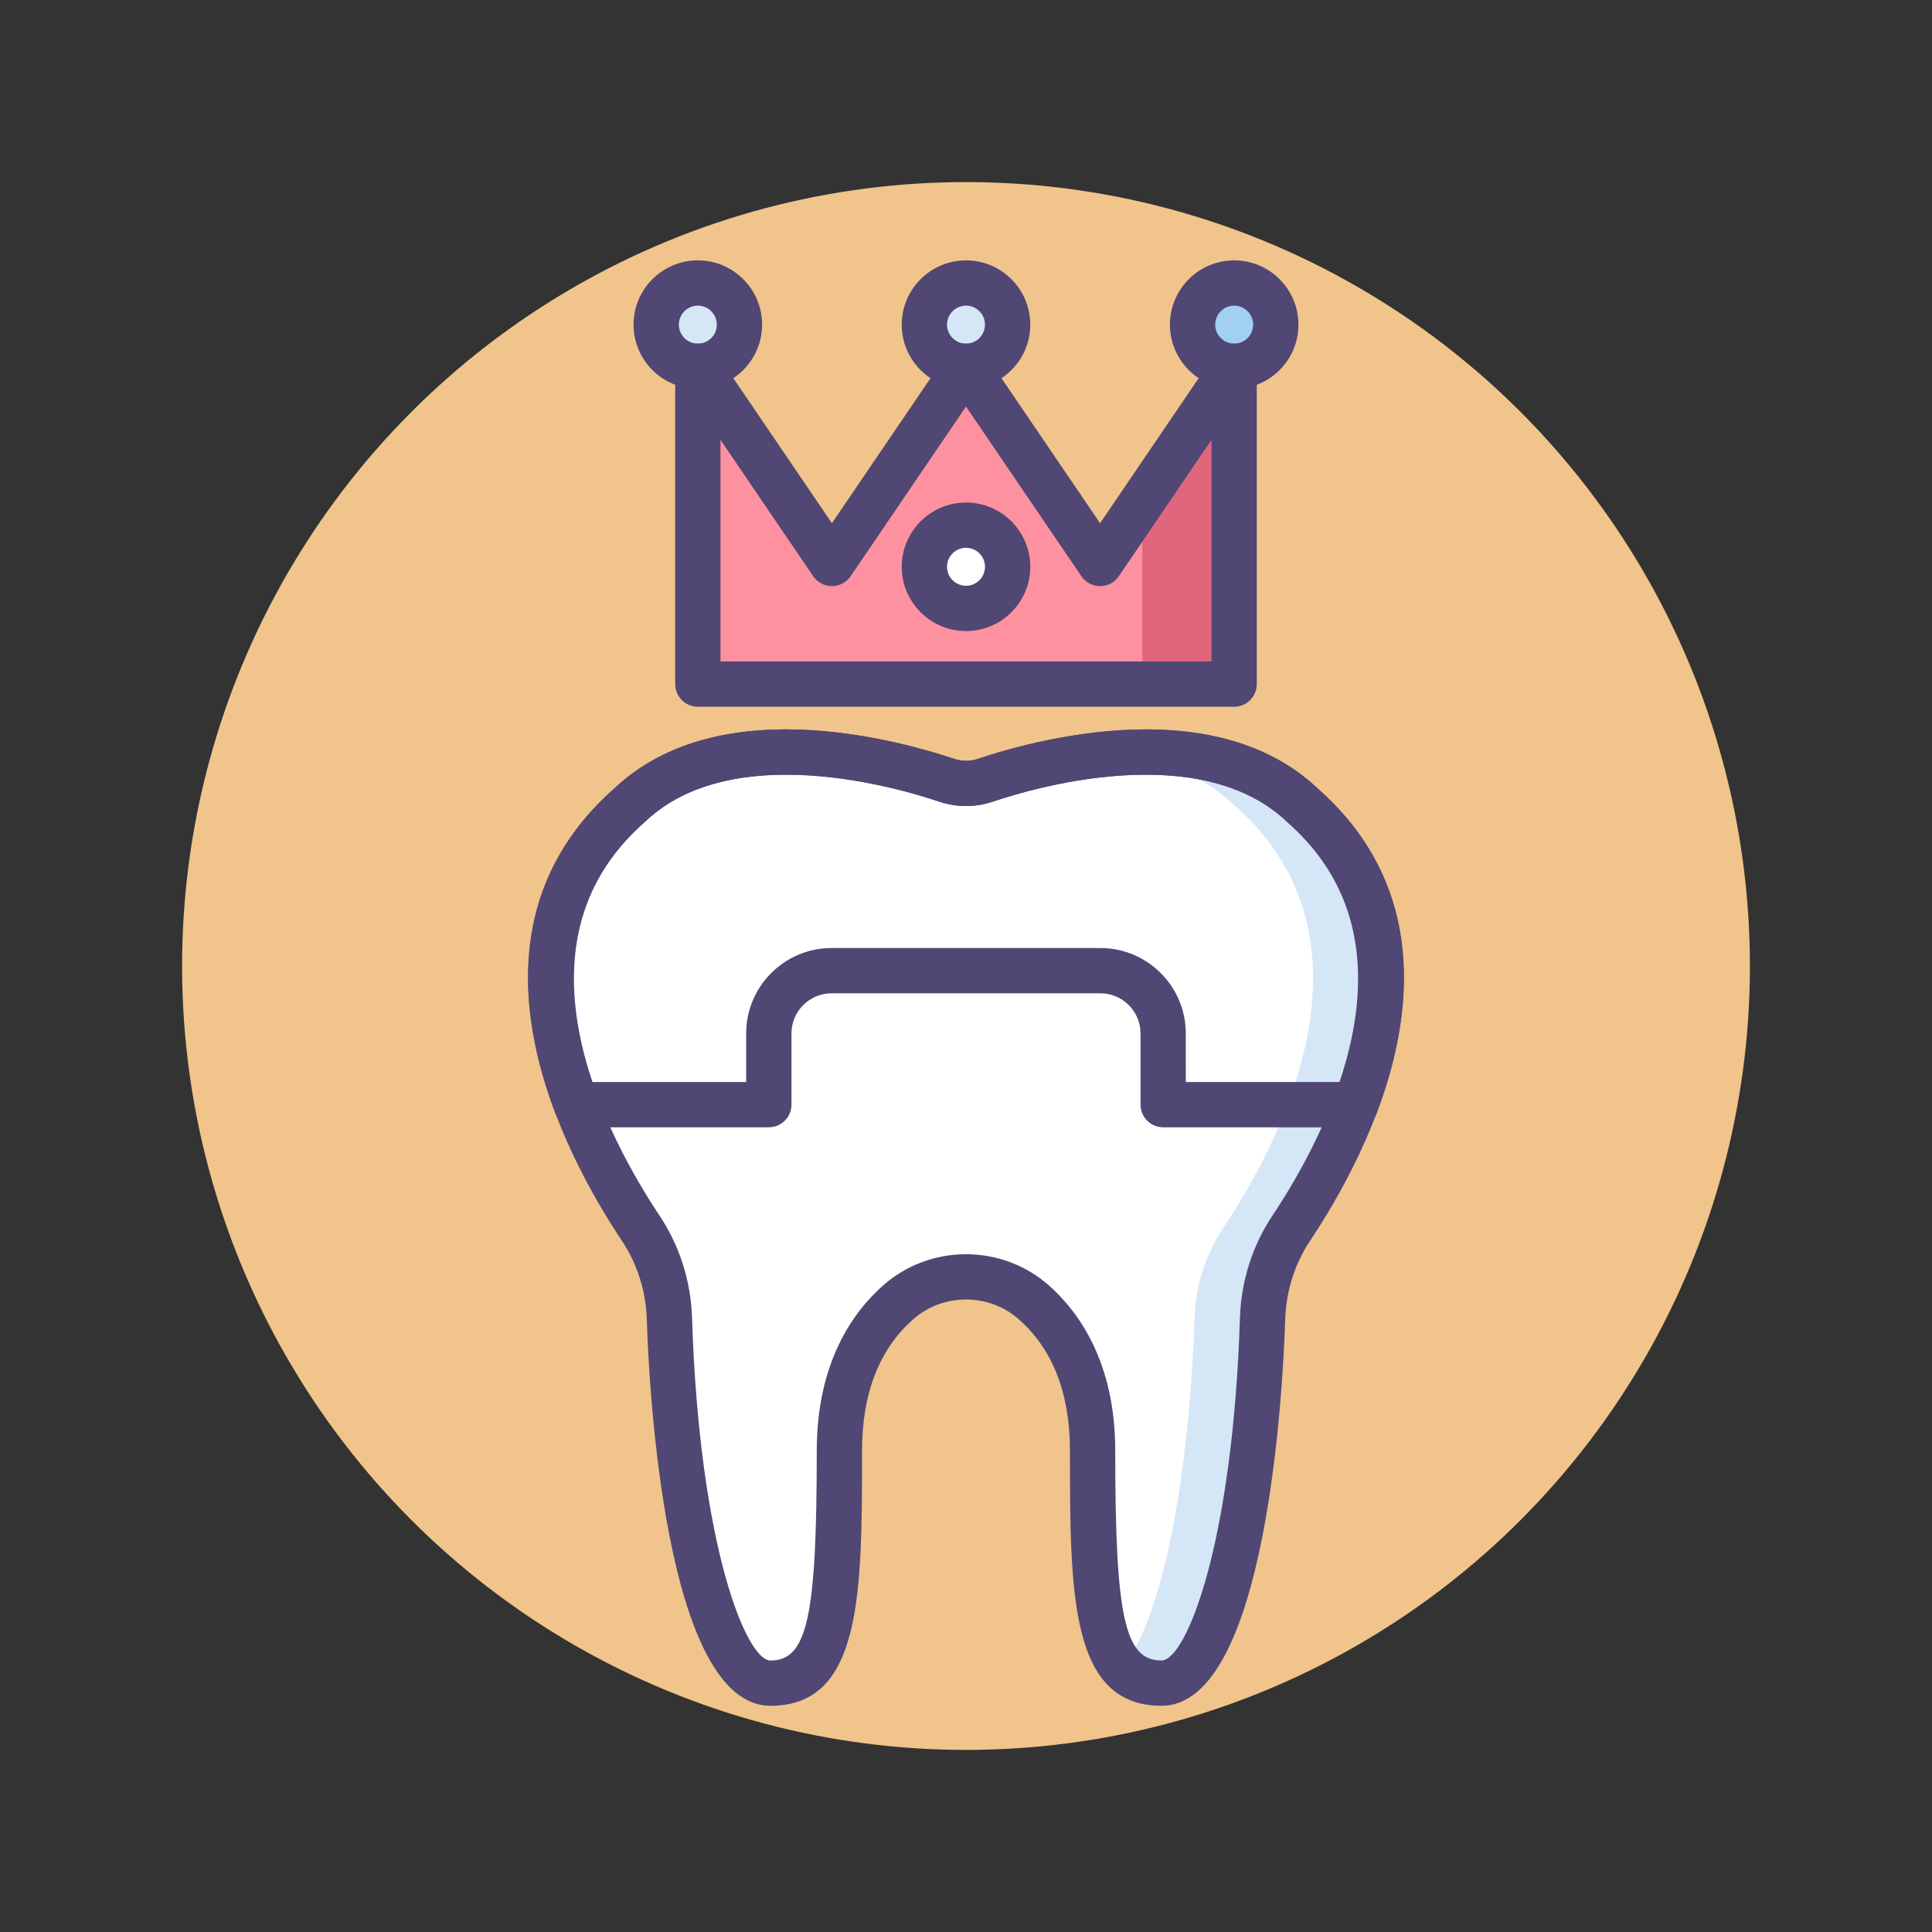 <?xml version="1.0" encoding="utf-8"?>
<!-- Generator: Adobe Illustrator 18.0.0, SVG Export Plug-In . SVG Version: 6.00 Build 0)  -->
<!DOCTYPE svg PUBLIC "-//W3C//DTD SVG 1.1//EN" "http://www.w3.org/Graphics/SVG/1.1/DTD/svg11.dtd">
<svg version="1.1" id="Layer_1" xmlns="http://www.w3.org/2000/svg" xmlns:xlink="http://www.w3.org/1999/xlink" x="0px" y="0px"
	 viewBox="0 0 256 256" style="enable-background:new 0 0 256 256;" xml:space="preserve">
<rect x="0" y="0" width="256" height="256" fill="#333333" stroke="none"/>
<style type="text/css">
	.st0{fill:#504774;}
	.st1{fill:#F1C48B;}
	.st2{fill:#FFFFFF;}
	.st3{fill:#D5E6F7;}
	.st4{fill:#A0D1F2;}
	.st5{fill:#7BABF3;}
	.st6{fill:#FD919F;}
	.st7{fill:#D4E7F8;}
	.st8{fill:#E0667D;}
	.st9{fill:#484771;}
</style>
<g>
	<g>
		<circle class="st1" cx="128" cy="128" r="103.873"/>
	</g>
	<g>
		<path class="st2" d="M172.57,106.686c-12.422-11.768-34.599-5.774-42.05-3.288c-1.638,0.547-3.403,0.547-5.041,0
			c-7.451-2.486-29.628-8.48-42.05,3.288c-20.362,17.894-5.965,44.898,1.469,56.051c2.371,3.557,3.667,7.712,3.803,11.985
			c0.789,24.698,5.759,48.303,13.389,48.303c8.338,0,9.132-9.529,9.132-30.798c0-10.111,3.792-16.122,7.77-19.646
			c5.105-4.522,12.907-4.522,18.012,0c3.978,3.524,7.77,9.534,7.77,19.646c0,21.268,0.794,30.798,9.132,30.798
			c7.63,0,12.6-23.605,13.389-48.303c0.137-4.273,1.433-8.427,3.803-11.985C178.535,151.584,192.932,124.581,172.57,106.686z"/>
	</g>
	<g>
		<g>
			<path class="st3" d="M172.57,106.686c-6.866-6.505-16.71-7.579-25.403-6.822c5.966,0.589,11.827,2.511,16.378,6.822
				c20.363,17.894,5.965,44.898-1.469,56.051c-2.371,3.557-3.667,7.712-3.803,11.985c-0.649,20.31-4.128,39.869-9.585,46.182
				c1.283,1.424,2.976,2.121,5.221,2.121c7.63,0,12.6-23.605,13.389-48.303c0.137-4.273,1.433-8.427,3.803-11.985
				C178.535,151.584,192.932,124.58,172.57,106.686z"/>
		</g>
	</g>
	<g>
		<path class="st0" d="M153.908,226.025c-12.133,0-12.133-14.915-12.133-33.798c0-7.574-2.273-13.428-6.759-17.399
			c-1.92-1.701-4.411-2.637-7.017-2.637s-5.097,0.937-7.017,2.637c-4.485,3.972-6.759,9.826-6.759,17.4
			c0,18.883,0,33.798-12.133,33.798c-14.041,0-16.115-42.656-16.388-51.207c-0.12-3.754-1.263-7.356-3.302-10.417
			c-7.68-11.522-23.143-40.416-0.995-59.932c5.501-5.188,13.156-7.818,22.756-7.818c9.2,0,17.899,2.444,22.266,3.901
			c1.018,0.34,2.126,0.34,3.142,0c4.368-1.457,13.068-3.901,22.268-3.901c9.599,0,17.254,2.631,22.755,7.818
			c22.147,19.516,6.685,48.41-0.995,59.932c-2.039,3.06-3.182,6.663-3.302,10.417C170.023,183.369,167.949,226.025,153.908,226.025z
			 M128,166.19c4.072,0,7.978,1.472,10.995,4.146c4.005,3.547,8.78,10.225,8.78,21.891c0,22.083,1.261,27.798,6.133,27.798
			c3.209,0,9.426-15.171,10.392-45.398c0.155-4.874,1.645-9.561,4.306-13.553c6.809-10.216,20.633-35.746,1.984-52.134
			c-0.028-0.024-0.056-0.05-0.083-0.076c-4.352-4.123-10.633-6.213-18.669-6.213c-8.352,0-16.346,2.251-20.368,3.593
			c-2.242,0.749-4.696,0.749-6.94,0c-4.021-1.342-12.015-3.593-20.366-3.593c-8.037,0-14.318,2.09-18.67,6.213
			c-0.027,0.026-0.055,0.051-0.083,0.076c-18.648,16.388-4.824,41.918,1.984,52.134c2.661,3.993,4.15,8.679,4.306,13.553
			c0.966,30.228,7.183,45.398,10.392,45.398c4.872,0,6.133-5.715,6.133-27.798c0-11.667,4.775-18.344,8.78-21.892
			C120.022,167.663,123.928,166.19,128,166.19z"/>
	</g>
	<g>
		<path class="st0" d="M179.636,149.372h-25.508c-1.657,0-3-1.343-3-3v-9.433c0-2.934-2.387-5.321-5.321-5.321h-35.613
			c-2.935,0-5.321,2.387-5.321,5.321v9.433c0,1.657-1.343,3-3,3H76.364c-1.249,0-2.367-0.773-2.808-1.942
			c-6.671-17.701-3.957-32.555,7.851-42.96c5.501-5.188,13.157-7.819,22.756-7.819c9.204,0,17.905,2.446,22.273,3.904
			c1.014,0.339,2.113,0.339,3.127,0c4.368-1.458,13.07-3.904,22.273-3.904c9.599,0,17.255,2.631,22.756,7.819
			c11.808,10.406,14.521,25.259,7.851,42.96C182.003,148.599,180.885,149.372,179.636,149.372z M157.128,143.372h20.396
			c4.915-14.488,2.587-26.065-6.935-34.432c-0.028-0.024-0.056-0.05-0.083-0.076c-4.352-4.123-10.634-6.213-18.67-6.213
			c-8.354,0-16.351,2.252-20.373,3.595c-2.242,0.748-4.686,0.748-6.928,0c-4.021-1.343-12.017-3.595-20.373-3.595
			c-8.036,0-14.318,2.09-18.67,6.213c-0.027,0.026-0.055,0.051-0.083,0.076c-9.521,8.367-11.85,19.944-6.935,34.432h20.396v-6.433
			c0-6.243,5.079-11.321,11.321-11.321h35.613c6.242,0,11.321,5.079,11.321,11.321V143.372z"/>
	</g>
	<g>
		<polygon class="st6" points="145.767,74.664 128,48.53 110.233,74.664 92.465,48.53 92.465,90.645 128,90.645 163.535,90.645 
			163.535,48.53 		"/>
	</g>
	<g>
		<polygon class="st8" points="151.36,90.645 163.535,90.645 163.535,48.53 151.36,66.438 		"/>
	</g>
	<g>
		<circle class="st2" cx="128" cy="75.103" r="5.515"/>
	</g>
	<g>
		<circle class="st3" cx="92.465" cy="43.015" r="5.515"/>
	</g>
	<g>
		<circle class="st3" cx="128" cy="43.015" r="5.515"/>
	</g>
	<g>
		<circle class="st4" cx="163.535" cy="43.015" r="5.515"/>
	</g>
	<g>
		<path class="st0" d="M163.534,93.645H92.466c-1.657,0-3-1.343-3-3V48.53c0-1.317,0.859-2.48,2.117-2.867
			c1.26-0.388,2.623,0.09,3.364,1.181l15.285,22.484l15.287-22.484c0.558-0.822,1.487-1.313,2.48-1.313s1.923,0.492,2.48,1.313
			l15.287,22.484l15.285-22.484c0.741-1.089,2.105-1.567,3.364-1.181c1.258,0.387,2.117,1.55,2.117,2.867v42.115
			C166.534,92.302,165.191,93.645,163.534,93.645z M95.466,87.645h65.068V58.279l-12.285,18.071
			c-0.559,0.822-1.488,1.313-2.481,1.313s-1.923-0.492-2.48-1.313L128,53.866l-15.287,22.484c-0.558,0.822-1.487,1.313-2.48,1.313
			l0,0c-0.993,0-1.923-0.492-2.481-1.313L95.466,58.279V87.645z"/>
	</g>
	<g>
		<path class="st0" d="M92.466,51.53c-4.695,0-8.516-3.82-8.516-8.515s3.82-8.515,8.516-8.515s8.515,3.82,8.515,8.515
			S97.161,51.53,92.466,51.53z M92.466,40.5c-1.387,0-2.516,1.128-2.516,2.515s1.129,2.515,2.516,2.515s2.515-1.128,2.515-2.515
			S93.853,40.5,92.466,40.5z"/>
	</g>
	<g>
		<path class="st0" d="M128,51.53c-4.695,0-8.515-3.82-8.515-8.515S123.305,34.5,128,34.5s8.516,3.82,8.516,8.515
			S132.695,51.53,128,51.53z M128,40.5c-1.387,0-2.515,1.128-2.515,2.515s1.128,2.515,2.515,2.515s2.516-1.128,2.516-2.515
			S129.387,40.5,128,40.5z"/>
	</g>
	<g>
		<path class="st0" d="M128,83.618c-4.695,0-8.515-3.82-8.515-8.515s3.819-8.515,8.515-8.515s8.516,3.82,8.516,8.515
			S132.695,83.618,128,83.618z M128,72.587c-1.387,0-2.515,1.128-2.515,2.515s1.128,2.515,2.515,2.515s2.516-1.128,2.516-2.515
			S129.387,72.587,128,72.587z"/>
	</g>
	<g>
		<path class="st0" d="M163.535,51.53c-4.695,0-8.516-3.82-8.516-8.515s3.82-8.515,8.516-8.515s8.515,3.82,8.515,8.515
			S168.23,51.53,163.535,51.53z M163.535,40.5c-1.387,0-2.516,1.128-2.516,2.515s1.129,2.515,2.516,2.515s2.515-1.128,2.515-2.515
			S164.922,40.5,163.535,40.5z"/>
	</g>
</g>
</svg>
